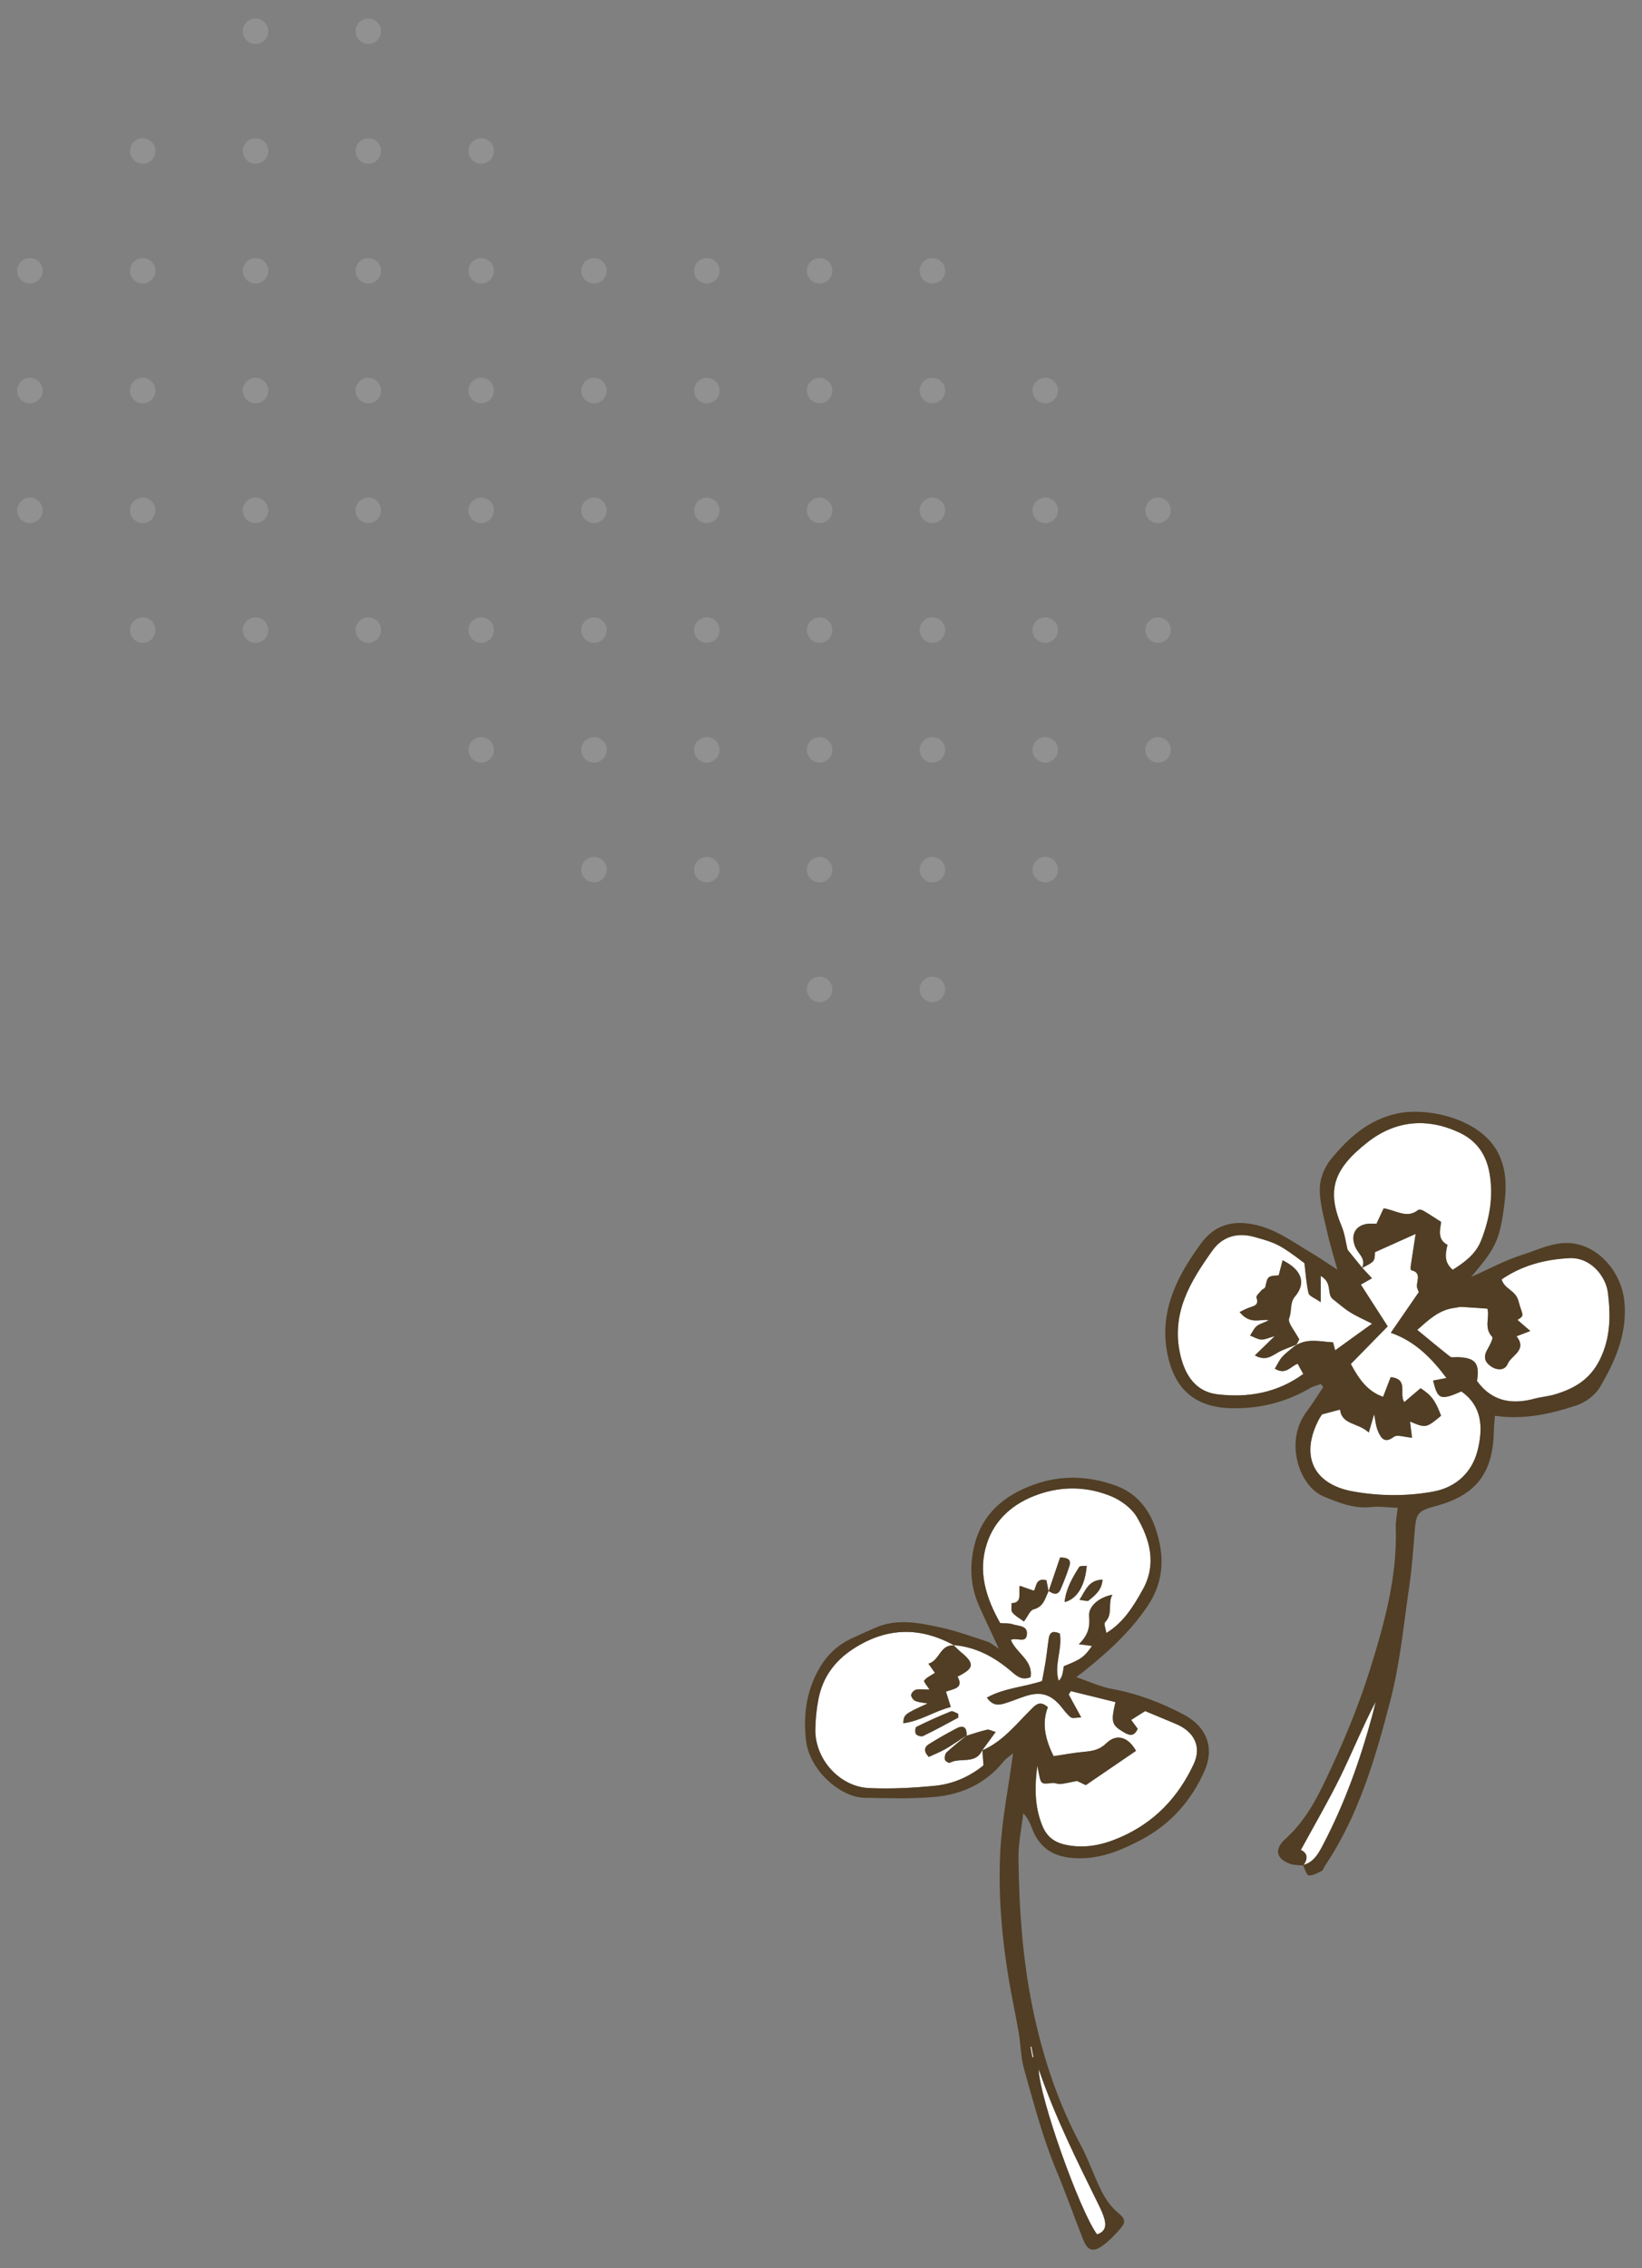 <?xml version="1.0" encoding="utf-8"?>
<!-- Generator: Adobe Illustrator 27.0.0, SVG Export Plug-In . SVG Version: 6.00 Build 0)  -->
<svg version="1.1" id="レイヤー_1" xmlns="http://www.w3.org/2000/svg" xmlns:xlink="http://www.w3.org/1999/xlink" x="0px"
	 y="0px" viewBox="0 0 236 326" style="enable-background:new 0 0 236 326;" xml:space="preserve">
<rect x="0" y="0" width="236" height="326" fill="#808080" stroke="none"/>
<style type="text/css">
	.st0{fill:#FFFFFF;}
	.st1{fill:#513E24;}
	.st2{fill:#919191;}
</style>
<g>
	<path class="st0" d="M194.8,179.27c-0.87-1.96,0.17-3.5,2.38-3.41c0.25,0.01,0.5,0,0.65,0c0.39-0.83,0.72-1.54,1.02-2.2
		c1.79,0.26,3.31,1.56,4.97,0.23c0.14-0.11,0.53-0.01,0.73,0.11c0.85,0.5,1.67,1.04,2.56,1.61c-0.18,1.21-0.55,2.53,0.91,3.3
		c-0.3,1.25-0.54,2.49,0.76,3.58c1.71-1.08,3.31-2.25,4.08-4.21c1.23-3.1,1.79-6.32,1.21-9.65c-0.46-2.67-1.83-4.69-4.38-5.88
		c-4.67-2.16-9.19-1.69-13.13,1.39c-4.99,3.9-5.91,6.94-3.77,12.05c0.48,1.16,0.63,2.45,0.87,3.42c0.78,0.96,1.44,1.76,2.09,2.57
		C196.37,180.93,195.22,180.21,194.8,179.27z"/>
	<path class="st0" d="M191.9,194.07c1.85-1.33,3.5-2.53,5.31-3.83c-1.16-0.59-2.2-1.04-3.15-1.63c-0.91-0.57-1.72-1.3-2.57-1.96
		c-0.8-0.76,0.03-2.31-1.67-3.27v3.77c-0.84-0.59-1.63-0.85-1.74-1.28c-0.33-1.33-0.4-2.72-0.6-4.33c-3.64-2.76-4.07-2.87-7.14-3.75
		c-2.55-0.72-4.67-0.04-6.09,1.95c-3.14,4.41-5.95,8.96-4.63,14.88c0.7,3.12,2.3,5.4,5.33,5.77c4.43,0.54,8.65-0.21,12.37-2.92
		c-0.32-0.59-0.57-1.03-0.81-1.47c-1.01,0.35-1.66,1.68-3.28,0.71c0.38-0.62,0.64-1.24,1.07-1.71c0.54-0.59,1.21-1.06,1.82-1.58
		l-0.09,0.08c1.75-1.24,3.68-0.69,5.57-0.57C191.7,193.31,191.79,193.67,191.9,194.07z M186.75,192.5c-0.01,0.02-0.2,0.37-0.4,0.74
		c-0.88,0.36-1.79,0.65-2.62,1.1c-0.93,0.51-1.76,1.31-3.36,0.45c0.96-0.94,1.75-1.7,2.86-2.77c-0.89,0.24-1.43,0.52-1.94,0.49
		c-0.54-0.04-1.07-0.37-1.6-0.58c0.33-0.48,0.57-1.07,1.01-1.4c0.47-0.35,1.12-0.45,1.68-0.82c-1.29-0.16-2.69,0.69-4.2-1.15
		c0.41-0.19,0.89-0.46,1.39-0.64c0.71-0.24,1.43-0.35,1.03-1.45c-0.08-0.22,0.43-0.69,0.7-1.01c0.16-0.19,0.53-0.3,0.57-0.5
		c0.35-1.56,0.33-1.57,1.93-1.68c0.18-0.7,0.36-1.4,0.56-2.16c2.76,1.36,3.41,3.27,1.79,5.19c-0.81,0.96-0.42,2.1-0.84,3.12
		C185.03,190.08,186.12,191.28,186.75,192.5z"/>
	<path class="st0" d="M190.17,265.08c3.1-5.92,5.33-12.17,7.07-18.61c0.17-0.63,0.32-1.27,0.47-1.9c-1.87,3.57-3.35,7.26-5.1,10.82
		c-1.74,3.54-3.74,6.96-5.66,10.49c0.9,0.38,1.09,1.15,0.41,2.14C188.86,267.58,189.51,266.36,190.17,265.08z"/>
	<path class="st0" d="M169,247.77c-1.54-0.64-3.08-1.29-4.41-1.84c-0.78,0.49-1.4,0.89-2.01,1.27c0.3,0.4,0.62,0.84,0.94,1.27
		c-0.6,1.34-1.4,0.87-2.2,0.38c-1.54-0.94-1.65-1.42-1-4.21c-2.14-0.53-4.27-1.05-6.4-1.58c-0.11,0.16-0.21,0.32-0.32,0.48
		c0.55,1.01,1.1,2.02,1.8,3.3c-0.69,0.01-1.24,0.18-1.51-0.02c-0.57-0.44-0.98-1.06-1.45-1.62c-1.43-1.7-2.89-2.12-5.06-1.42
		c-0.92,0.3-1.82,0.68-2.74,0.97c-0.92,0.29-1.87,0.57-2.8-0.76c2.51-1.39,5.27-1.49,7.93-2.38c0.17-0.89,0.36-1.83,0.51-2.78
		c0.17-1.12,0.28-2.25,0.46-3.37c0.17-1.07,0.83-1.02,1.59-0.67c0.39,2.29-0.87,4.5-0.17,6.79c0.33-0.31,0.46-0.65,0.55-1
		c0.09-0.38,0.13-0.77,0.19-1.1c2.5-1,2.96-1.34,4.06-2.93c0.69-0.62,1.37-1.24,2.06-1.85c2.46-1.49,3.9-3.86,5.24-6.26
		c2-3.6,1.04-7.15-0.85-10.38c-0.76-1.29-2.27-2.41-3.69-3c-3.39-1.4-6.97-1.5-10.47-0.28c-3.54,1.23-6.27,3.53-7.43,7.14
		c-1.3,4.04-0.08,7.79,1.94,11.37c0.67,0.05,1.27-0.03,1.78,0.16c0.78,0.28,2.08,0.14,2.06,1.32c-0.03,1.58-1.51,0.49-2.31,0.93
		c0.75,1.91,3.22,2.9,2.83,5.35c-1.25,0.52-1.98-0.15-2.82-0.87c-2.37-2.02-5.04-3.48-8.23-3.73l0.05,0.03
		c0.02,0.01,0.05,0.03,0.05,0.02c0,0,0,0,0,0l0,0c0,0,0,0,0,0c-0.02,0-0.03,0-0.05,0c0.32,0.31,0.63,0.63,0.98,0.92
		c2.04,1.67,1.97,2.35-0.46,3.55c0.94,1.69-0.55,1.74-1.66,2.16c0.22,0.71,0.42,1.36,0.69,2.21c-2.35,0.58-4.34,2.02-6.82,2.33
		c0.09-1.28,0.09-1.28,3.49-2.84c-0.67-0.12-1.26-0.15-1.77-0.37c-0.29-0.12-0.61-0.58-0.59-0.86c0.02-0.28,0.43-0.71,0.72-0.76
		c0.62-0.11,1.28-0.02,1.92,0c-0.28-0.45-0.89-1.15-0.77-1.3c0.37-0.48,1-0.75,1.55-1.11c-0.19-0.27-0.49-0.69-0.94-1.32
		c1.64-0.45,1.66-2.8,3.67-2.62c-0.02-0.02-0.03-0.03-0.05-0.05c-4.94-2.7-9.76-2.53-14.51,0.59c-2.65,1.75-4.34,4.11-4.93,7.2
		c-0.27,1.42-0.41,2.88-0.44,4.33c-0.07,4.27,3.48,8.25,7.75,8.43c3.13,0.13,6.29-0.03,9.41-0.33c2.59-0.26,4.98-1.29,7.01-2.94
		c-0.06-0.78-0.11-1.47-0.16-2.16c-0.01,0.01-0.03,0.01-0.04,0.02c-0.97,2.07-3.2,0.94-4.66,1.78c-0.11,0.07-0.66-0.27-0.69-0.47
		c-0.06-0.33,0.02-0.83,0.25-1.04c0.92-0.85,1.91-1.63,2.88-2.43c0,0,0,0,0-0.01c-1,0.65-1.97,1.34-3,1.94
		c-0.8,0.46-1.67,0.8-2.44,1.16c-0.8-0.85-0.61-1.44,0.01-1.83c1.3-0.81,2.63-1.57,3.99-2.28c1.08-0.56,1.47-0.02,1.44,1.02
		c0.01-0.01,0.03-0.02,0.04-0.03l0,0c0,0,0,0,0,0l-0.04,0.07c0.98-0.29,1.94-0.64,2.93-0.86c0.31-0.07,0.69,0.18,1.23,0.33
		c-0.72,0.98-1.31,1.79-1.9,2.6c0,0.01,0,0.03,0,0.04c3.02-1.3,4.96-3.9,7.21-6.1c0.73-0.72,1.24-0.9,2.2-0.11
		c-0.9,2.31-0.39,4.62,0.83,7.05c1.31-0.19,2.85-0.49,4.4-0.63c1.21-0.11,2.21-0.28,3.19-1.24c1.43-1.39,3.1-0.94,4.25,1.1
		c-2.39,1.63-4.81,3.28-7.22,4.93c-0.66-0.31-1.22-0.58-1.26-0.6c-1.14,0.22-1.77,0.38-2.41,0.44c-0.36,0.03-0.75-0.19-1.11-0.15
		c-1.64,0.19-1.64,0.21-1.97-1.37c-0.08-0.36-0.14-0.73-0.21-1.1c-0.52,3.77-0.19,6.38,0.7,8.58c0.64,1.58,1.7,2.41,3.35,2.77
		c2.75,0.58,5.27,0.05,7.8-1.04c4.92-2.13,8.34-5.71,10.61-10.52C172.77,250.98,171.59,248.85,169,247.77z M159.87,229.2
		c-0.71,1.3,0.13,2.77-1.04,3.94c-0.23,0.23,0.1,1.03,0.18,1.57c-0.69,0.62-1.38,1.24-2.06,1.85c-0.51-0.07-1.02-0.13-1.9-0.25
		c1.35-1.29,1.63-2.51,1.48-4.01C156.4,230.88,157.95,229.56,159.87,229.2z M158.47,227.04c-0.11,1.52-1.09,2.25-1.99,2.99
		c-0.2,0.16-0.69-0.04-1.32-0.09C156.05,228.53,156.49,227.06,158.47,227.04z M155.1,225.22c0.12-0.2,0.69-0.12,1.09-0.18
		c-0.23,2.84-1.39,4.79-3.18,5.21C153.22,228.31,154.15,226.75,155.1,225.22z M147.17,233.05c-0.59-0.44-1.24-0.78-1.66-1.3
		c-0.23-0.29-0.08-0.88-0.11-1.33c1.63-0.06,0.94-1.47,1.17-2.5c0.77,0.27,1.32,0.47,2.03,0.71c0.4-0.56,0.21-1.9,1.81-1.5
		c0.08,0.44,0.19,1,0.3,1.57c0-0.01,0.01-0.02,0.01-0.03l0,0.04c0-0.02,0.01-0.05,0.01-0.06c0,0,0.01,0.01,0.01,0.01
		c0.55-1.63,1.11-3.25,1.64-4.81c1.03-0.01,1.61,0.28,1.36,1.13c-0.34,1.16-0.81,2.28-1.27,3.39c-0.41,0.97-1.06,0.76-1.72,0.29
		c-0.01,0.02-0.02,0.05-0.02,0.07l0,0c0,0,0,0,0,0c0,0,0,0,0,0l0,0c0-0.01,0-0.03-0.01-0.04c-0.51,1.03-0.69,2.24-2.15,2.61
		C148.04,231.43,147.72,232.32,147.17,233.05z M137.71,246.86c-1.67,0.9-3.34,1.81-5.05,2.64c-0.26,0.12-0.86-0.05-1.02-0.28
		s-0.1-0.95,0.07-1.04c1.62-0.8,3.27-1.54,4.95-2.22c0.27-0.11,0.71,0.22,1.03,0.33C137.71,246.57,137.77,246.83,137.71,246.86z"/>
	<path class="st0" d="M148.53,295.66c-0.1-0.51-0.19-1.01-0.29-1.52c-0.05,0.01-0.09,0.02-0.14,0.03c0.1,0.51,0.19,1.01,0.29,1.52
		C148.44,295.67,148.48,295.66,148.53,295.66z"/>
	<path class="st0" d="M225.48,180.81c-3.44,0.2-6.74,1.04-9.67,3.06c0.45,1.44,2.02,1.54,2.43,3.11c0.55,2.1,1,1.99-0.15,2.71
		c0.5,0.44,1.05,0.91,1.85,1.59c-0.94,0.36-1.46,0.56-1.98,0.76c1.59,2.03-0.77,2.73-1.28,3.98c-0.38,0.93-1.47,0.96-2.37,0.36
		c-0.89-0.59-1.15-1.33-0.59-2.34c0.34-0.62,0.95-1.7,0.74-1.92c-1.24-1.3-0.31-2.88-0.69-4.05c-1.28-0.09-2.49-0.19-3.69-0.25
		c-0.35-0.02-0.7,0.1-1.05,0.14c-2.27,0.28-3.76,1.78-5.34,3.16c1.68,1.38,3.18,2.65,4.73,3.85c0.22,0.17,0.66,0.06,1,0.07
		c2.63,0.07,3.26,0.84,2.86,3.43c2.14,2.94,4.99,3.42,8.27,2.54c0.97-0.26,1.99-0.33,2.94-0.62c2.77-0.83,5.02-2.12,6.44-4.98
		c1.57-3.17,1.56-6.37,1.17-9.61C230.84,183.55,228.72,180.63,225.48,180.81z"/>
	<path class="st0" d="M158.72,318.85c-0.18-0.62-0.45-1.22-0.73-1.8c-3.14-6.38-6.34-12.75-8.7-19.69
		c0.08,4.05,5.87,20.35,8.39,23.77C158.86,320.75,159.03,319.89,158.72,318.85z"/>
	<path class="st0" d="M210.03,199.98c-3.01,1.31-3.39,1.18-4.06-1.56c0.58-0.11,1.15-0.22,1.92-0.37c-2.15-2.86-4.49-5.27-8-6.5
		c1.41-2.04,2.65-3.84,4.01-5.82c0.02,0.04-0.05-0.22-0.16-0.46c-0.43-0.86,0.85-2.32-0.94-2.72c-0.06-0.01-0.08-0.33-0.06-0.5
		c0.21-1.47,0.44-2.93,0.72-4.71c-2,0.9-3.86,1.74-5.85,2.63c-0.05,1.34-0.05,1.34-1.83,2.25c0,0,0,0,0,0
		c0.46,0.49,0.91,0.97,1.41,1.51c-0.67,0.38-1.1,0.63-1.6,0.91c1.44,2.24,2.75,4.27,3.86,6c-1.97,2.01-3.66,3.74-5.3,5.41
		c1.19,2.23,2.41,3.94,4.64,4.72c0.43-1.1,0.77-1.98,1.09-2.83c2.63,0.28,1.14,2.38,1.95,3.59c0.81-0.69,1.59-1.35,2.35-2
		c1.59,1.06,2.11,1.77,2.94,3.96c-2.17,1.78-2.17,1.78-4.46,0.83c0.09,0.73,0.18,1.46,0.28,2.32c-1.05-0.08-2.12-0.49-2.61-0.12
		c-1.33,1.01-1.85,0.15-2.25-0.76c-0.36-0.8-0.41-1.74-0.58-2.51c-0.2,0.68-0.43,1.48-0.77,2.65c-1.53-1.45-3.85-1.06-4.13-3.3
		c-0.86,0.23-1.68,0.45-2.58,0.69c-0.1,0.15-0.27,0.37-0.4,0.61c-2.78,5.2-1.01,9.45,4.95,10.49c3.81,0.66,7.64,0.69,11.41,0
		c3.3-0.6,5.64-2.77,6.42-6.03C213.14,205.25,213.08,202.11,210.03,199.98z"/>
	<path class="st1" d="M170.13,246.42c-3.25-1.71-6.62-3.01-10.26-3.67c-1.68-0.3-3.28-1.06-5.19-1.71c0.57-0.43,0.88-0.65,1.18-0.89
		c3.42-2.75,6.63-5.66,9.11-9.37c2.41-3.61,2.41-7.33,1.09-11.18c-0.95-2.79-2.78-5-5.61-6.05c-3.93-1.45-7.92-1.61-11.92-0.15
		c-4.21,1.53-7.35,4.16-8.47,8.65c-0.74,2.97-0.6,5.96,0.68,8.81c0.86,1.92,1.77,3.82,2.83,6.11c-0.81-0.52-1.18-0.88-1.62-1.02
		c-2.23-0.72-4.45-1.54-6.74-2.04c-3.15-0.69-6.37-1.35-9.53,0.09c-1.11,0.5-2.23,0.98-3.32,1.5c-1.95,0.93-3.44,2.3-4.56,4.21
		c-1.89,3.24-2.36,6.72-1.97,10.33c0.48,4.46,5.03,8.27,8.35,8.34c3.31,0.07,6.65,0.17,9.94-0.1c4.01-0.32,7.53-1.89,10.13-5.13
		c0.34-0.42,0.83-0.72,1.36-1.17c-0.67,5.01-1.65,9.73-1.86,14.48c-0.27,6,0.24,12.01,1.23,17.96c0.43,2.57,0.99,5.11,1.43,7.68
		c0.3,1.75,0.3,3.58,0.78,5.28c1.39,4.91,2.67,9.86,4.65,14.59c1.37,3.29,2.56,6.67,3.87,9.99c0.61,1.53,1.44,1.76,2.81,0.76
		c0.78-0.56,1.46-1.27,2.12-1.98c1.18-1.27,1.28-1.71,0.02-2.75c-1.65-1.37-2.44-3.19-3.24-5.05c-0.68-1.56-1.29-3.16-2.1-4.66
		c-3.13-5.83-5.23-12.03-6.65-18.48c-1.65-7.48-2.2-15.09-2.29-22.72c-0.03-2.16,0.45-4.32,0.69-6.48c0.72,0.78,1.01,1.53,1.3,2.28
		c1.01,2.62,2.89,3.9,5.71,4.15c3.68,0.33,6.9-1,9.98-2.63c4.14-2.19,7.16-5.58,9.05-9.86
		C174.62,251.14,173.39,248.14,170.13,246.42z M157.99,317.06c0.29,0.58,0.55,1.18,0.73,1.8c0.31,1.04,0.13,1.9-1.05,2.27
		c-2.51-3.42-8.3-19.71-8.39-23.77C151.65,304.31,154.85,310.67,157.99,317.06z M148.24,294.14c0.1,0.51,0.19,1.01,0.29,1.52
		c-0.05,0.01-0.09,0.02-0.14,0.03c-0.1-0.51-0.19-1.01-0.29-1.52C148.15,294.15,148.2,294.15,148.24,294.14z M171.55,253.57
		c-2.26,4.81-5.68,8.39-10.61,10.52c-2.53,1.09-5.05,1.63-7.8,1.04c-1.66-0.35-2.72-1.19-3.35-2.77c-0.89-2.2-1.23-4.81-0.7-8.58
		c0.07,0.37,0.13,0.73,0.21,1.1c0.33,1.57,0.33,1.55,1.97,1.37c0.36-0.04,0.75,0.18,1.11,0.15c0.64-0.06,1.26-0.22,2.41-0.44
		c0.04,0.02,0.6,0.29,1.26,0.6c2.41-1.65,4.83-3.29,7.22-4.93c-1.14-2.04-2.82-2.49-4.25-1.1c-0.98,0.96-1.99,1.13-3.19,1.24
		c-1.55,0.14-3.09,0.44-4.4,0.63c-1.22-2.43-1.73-4.73-0.83-7.05c-0.95-0.79-1.46-0.61-2.2,0.11c-2.25,2.2-4.2,4.8-7.21,6.1
		c0.05,0.69,0.1,1.38,0.16,2.16c-2.03,1.65-4.41,2.69-7.01,2.94c-3.12,0.31-6.28,0.47-9.41,0.33c-4.27-0.18-7.82-4.17-7.75-8.43
		c0.02-1.45,0.16-2.91,0.44-4.33c0.59-3.09,2.28-5.46,4.93-7.2c4.75-3.12,9.56-3.29,14.51-0.59c0,0,0,0,0,0c0,0,0.03,0.02,0.06,0.03
		l-0.05-0.03c3.19,0.25,5.86,1.71,8.23,3.73c0.84,0.72,1.57,1.39,2.82,0.87c0.39-2.45-2.07-3.44-2.83-5.35
		c0.8-0.44,2.28,0.65,2.31-0.93c0.02-1.18-1.28-1.04-2.06-1.32c-0.51-0.18-1.11-0.11-1.78-0.16c-2.02-3.58-3.24-7.33-1.94-11.37
		c1.16-3.61,3.89-5.91,7.43-7.14c3.5-1.22,7.08-1.12,10.47,0.28c1.42,0.59,2.93,1.71,3.69,3c1.89,3.23,2.85,6.78,0.85,10.38
		c-1.33,2.4-2.78,4.77-5.24,6.26c-0.69,0.62-1.37,1.24-2.06,1.85c-1.1,1.59-1.55,1.93-4.06,2.93c-0.05,0.33-0.1,0.72-0.19,1.1
		c-0.08,0.35-0.22,0.69-0.55,1c-0.7-2.29,0.55-4.51,0.17-6.79c-0.77-0.36-1.42-0.4-1.59,0.67c-0.18,1.12-0.28,2.25-0.46,3.37
		c-0.15,0.95-0.35,1.89-0.51,2.78c-2.66,0.89-5.42,0.99-7.93,2.38c0.93,1.33,1.88,1.06,2.8,0.76c0.92-0.29,1.82-0.67,2.74-0.97
		c2.17-0.7,3.62-0.28,5.06,1.42c0.47,0.56,0.89,1.19,1.45,1.62c0.27,0.21,0.82,0.03,1.51,0.02c-0.7-1.28-1.25-2.29-1.8-3.3
		c0.11-0.16,0.21-0.32,0.32-0.48c2.13,0.52,4.26,1.05,6.4,1.58c-0.66,2.79-0.54,3.27,1,4.21c0.8,0.49,1.61,0.96,2.2-0.38
		c-0.32-0.43-0.65-0.87-0.94-1.27c0.61-0.39,1.23-0.78,2.01-1.27c1.33,0.56,2.87,1.2,4.41,1.84
		C171.59,248.85,172.77,250.98,171.55,253.57z"/>
	<path class="st1" d="M141.18,251.54c-0.01,0.02-0.02,0.03-0.02,0.05c0.01-0.01,0.03-0.01,0.04-0.02c0-0.01,0-0.03,0-0.04
		C141.18,251.53,141.18,251.54,141.18,251.54z"/>
	<polygon class="st1" points="137.15,236.5 137.15,236.5 137.15,236.5 	"/>
	<path class="st1" d="M156.54,232.3c0.14,1.51-0.13,2.72-1.48,4.01c0.88,0.12,1.39,0.18,1.9,0.25c0.69-0.62,1.38-1.24,2.06-1.85
		c-0.07-0.54-0.41-1.34-0.18-1.57c1.17-1.17,0.33-2.63,1.04-3.94C157.95,229.56,156.4,230.88,156.54,232.3z"/>
	<path class="st1" d="M133.43,239.11c0.44,0.62,0.75,1.05,0.94,1.32c-0.55,0.36-1.18,0.63-1.55,1.11c-0.11,0.14,0.5,0.85,0.77,1.3
		c-0.64-0.01-1.29-0.1-1.92,0c-0.29,0.05-0.69,0.47-0.72,0.76c-0.02,0.28,0.3,0.74,0.59,0.86c0.51,0.22,1.11,0.24,1.77,0.37
		c-3.4,1.56-3.4,1.56-3.49,2.84c2.47-0.31,4.47-1.75,6.82-2.33c-0.26-0.85-0.47-1.5-0.69-2.21c1.11-0.42,2.6-0.47,1.66-2.16
		c2.42-1.2,2.5-1.88,0.46-3.55c-0.34-0.28-0.65-0.61-0.98-0.92C135.09,236.31,135.07,238.66,133.43,239.11z"/>
	<path class="st1" d="M137.15,236.5c-0.03-0.02-0.06-0.03-0.1-0.05c0.02,0.02,0.03,0.03,0.05,0.05
		C137.12,236.5,137.13,236.49,137.15,236.5z"/>
	<path class="st1" d="M137.15,236.5c0,0-0.02-0.01-0.05-0.02L137.15,236.5C137.15,236.5,137.15,236.5,137.15,236.5z"/>
	<path class="st1" d="M137.15,236.5l-0.05-0.02c-0.03-0.01-0.06-0.03-0.06-0.03c0,0,0,0,0,0
		C137.08,236.46,137.11,236.48,137.15,236.5C137.15,236.5,137.15,236.5,137.15,236.5z"/>
	<path class="st1" d="M150.71,228.7l0-0.04c0,0.01-0.01,0.02-0.01,0.03c0,0.01,0,0.03,0.01,0.04
		C150.7,228.73,150.7,228.71,150.71,228.7z"/>
	<polygon class="st1" points="150.7,228.73 150.7,228.72 150.7,228.73 	"/>
	<path class="st1" d="M148.55,231.3c1.45-0.37,1.64-1.58,2.15-2.61c-0.11-0.57-0.21-1.13-0.3-1.57c-1.59-0.4-1.4,0.94-1.81,1.5
		c-0.7-0.25-1.26-0.44-2.03-0.71c-0.23,1.03,0.46,2.44-1.17,2.5c0.02,0.46-0.12,1.05,0.11,1.33c0.42,0.52,1.07,0.86,1.66,1.3
		C147.72,232.32,148.04,231.43,148.55,231.3z"/>
	<path class="st1" d="M141.16,251.57c0.01-0.02,0.03-0.04,0.03-0.04c0,0,0,0.01-0.01,0.01l0.01-0.01c0,0,0,0,0,0
		c0.59-0.81,1.19-1.62,1.9-2.6c-0.54-0.16-0.92-0.4-1.23-0.33c-0.99,0.22-1.96,0.56-2.93,0.86l0.04-0.07c0,0,0,0,0,0l-0.04,0.06
		c0-0.01,0-0.02,0-0.03c-0.97,0.8-1.96,1.58-2.88,2.43c-0.23,0.21-0.31,0.71-0.25,1.04c0.03,0.2,0.58,0.54,0.69,0.47
		c1.46-0.84,3.7,0.29,4.66-1.78c-0.01,0-0.01,0.01-0.02,0.01L141.16,251.57z"/>
	<path class="st1" d="M141.19,251.53c0,0-0.01,0.02-0.03,0.04l0.02-0.03C141.18,251.53,141.18,251.53,141.19,251.53z"/>
	<path class="st1" d="M141.16,251.57c-0.01,0.01-0.02,0.03-0.02,0.03c0.01-0.02,0.03-0.04,0.04-0.05c0,0,0-0.01,0-0.01
		L141.16,251.57z"/>
	<path class="st1" d="M141.14,251.6c0,0,0.01-0.01,0.02-0.03L141.14,251.6c0,0,0.01,0,0.01-0.01c0.01-0.02,0.02-0.03,0.02-0.05
		C141.16,251.56,141.15,251.58,141.14,251.6z"/>
	<path class="st1" d="M141.18,251.54C141.18,251.54,141.18,251.54,141.18,251.54C141.18,251.54,141.18,251.53,141.18,251.54
		c0.01-0.01,0.01-0.01,0.01-0.01L141.18,251.54z"/>
	<path class="st1" d="M136.67,245.97c-1.68,0.67-3.33,1.42-4.95,2.22c-0.17,0.08-0.24,0.81-0.07,1.04s0.76,0.4,1.02,0.28
		c1.71-0.83,3.38-1.73,5.05-2.64c0.06-0.03,0-0.29-0.01-0.57C137.38,246.18,136.94,245.86,136.67,245.97z"/>
	<path class="st1" d="M137.48,248.4c-1.36,0.71-2.69,1.47-3.99,2.28c-0.62,0.39-0.81,0.98-0.01,1.83c0.77-0.36,1.64-0.7,2.44-1.16
		c1.03-0.59,2-1.28,3-1.94C138.95,248.38,138.56,247.84,137.48,248.4z"/>
	<path class="st1" d="M138.96,249.39c-0.01,0.01-0.03,0.02-0.04,0.03c0,0,0,0,0,0.01C138.94,249.41,138.95,249.4,138.96,249.39
		L138.96,249.39z"/>
	<path class="st1" d="M138.96,249.39c-0.01,0.01-0.03,0.02-0.04,0.03c0,0.01,0,0.02,0,0.03L138.96,249.39z"/>
	<path class="st1" d="M156.19,225.04c-0.4,0.06-0.96-0.02-1.09,0.18c-0.96,1.53-1.89,3.1-2.09,5.04
		C154.8,229.83,155.97,227.88,156.19,225.04z"/>
	<polygon class="st1" points="150.7,228.73 150.7,228.73 150.7,228.73 	"/>
	<path class="st1" d="M150.73,228.66c0,0-0.01-0.01-0.01-0.01c0,0.01-0.01,0.04-0.01,0.06l0,0.02
		C150.71,228.7,150.72,228.68,150.73,228.66z"/>
	<path class="st1" d="M152.45,228.37c0.47-1.11,0.93-2.24,1.27-3.39c0.25-0.85-0.33-1.14-1.36-1.13c-0.53,1.55-1.08,3.18-1.64,4.81
		C151.4,229.13,152.05,229.34,152.45,228.37z"/>
	<path class="st1" d="M150.7,228.73C150.7,228.73,150.7,228.73,150.7,228.73l0-0.02C150.7,228.71,150.7,228.73,150.7,228.73
		C150.7,228.73,150.7,228.73,150.7,228.73z"/>
	<path class="st1" d="M156.47,230.03c0.9-0.74,1.89-1.48,1.99-2.99c-1.98,0.03-2.42,1.49-3.31,2.9
		C155.78,229.99,156.28,230.19,156.47,230.03z"/>
	<path class="st1" d="M195.75,182.22c0.01,0,0.01,0,0.01-0.01c0,0-0.01-0.01-0.01-0.01C195.75,182.21,195.75,182.21,195.75,182.22z"
		/>
	<path class="st1" d="M226.87,178.86c-2.97-0.76-5.54,0.69-8.18,1.52c-2.37,0.75-4.59,1.97-7.24,3.14c3.28-3.87,4-5.02,4.64-9.49
		c0.4-2.75,0.63-5.53-0.75-8.29c-2.56-5.08-10.36-6.64-14.6-5.69c-4.12,0.93-6.96,3.52-9.45,6.56c-0.92,1.12-1.59,2.79-1.6,4.22
		c-0.03,2.05,0.59,4.11,1.04,6.15c0.39,1.74,0.92,3.45,1.48,5.5c-1.47-0.95-2.59-1.74-3.76-2.43c-2.65-1.56-5.09-3.43-8.27-4.07
		c-3.29-0.66-5.77,0.23-7.65,2.85c-1.17,1.63-2.29,3.32-3.16,5.12c-1.45,3-2.22,6.17-1.76,9.56c0.67,4.86,3.01,8.68,9.2,8.88
		c4.06,0.13,7.92-0.8,11.47-2.88c0.47-0.28,1.04-0.4,1.56-0.59c0.12,0.14,0.23,0.28,0.35,0.43c-0.8,1.19-1.55,2.42-2.41,3.56
		c-3.17,4.19-1.14,10.64,2.43,12.15c2.16,0.91,4.39,1.81,6.88,1.54c1.21-0.13,2.45,0.06,3.8,0.11c-0.13,1.17-0.31,1.97-0.28,2.76
		c0.24,7.06-1.61,13.75-3.67,20.37c-1.68,5.39-3.86,10.6-6.29,15.72c-1.54,3.25-3.2,6.32-5.91,8.74c-1.62,1.45-1.34,2.85,0.69,3.58
		c0.57,0.21,1.23,0.17,1.86,0.24c-0.01-0.02-0.02-0.03-0.02-0.05c0.04-0.01,0.07-0.03,0.11-0.04c0.68-0.98,0.49-1.76-0.41-2.14
		c1.92-3.53,3.92-6.95,5.66-10.49c1.74-3.56,3.22-7.25,5.1-10.82c-0.16,0.63-0.3,1.27-0.47,1.9c-1.74,6.44-3.97,12.68-7.07,18.61
		c-0.67,1.28-1.32,2.5-2.8,2.94c-0.02,0.03-0.03,0.06-0.06,0.09c-0.01,0-0.02,0-0.03,0c0.26,0.52,0.49,1.39,0.8,1.42
		c0.61,0.05,1.29-0.36,1.89-0.66c0.2-0.1,0.27-0.46,0.42-0.69c4.88-7.25,7.28-15.53,9.43-23.81c1.39-5.36,1.91-10.95,2.72-16.45
		c0.38-2.61,0.56-5.25,0.77-7.88c0.21-2.57,0.46-2.91,3.03-3.6c5.73-1.53,8.19-4.66,8.34-10.61c0.02-0.79,0.1-1.58,0.16-2.36
		c4.14,0.61,7.97-0.26,11.69-1.48c1.29-0.42,2.71-1.46,3.39-2.61c2.23-3.79,3.99-7.75,3.52-12.41
		C233.07,183.27,230.42,179.76,226.87,178.86z M186.03,193.5l0.09-0.08c-0.61,0.52-1.28,0.99-1.82,1.58
		c-0.43,0.47-0.7,1.1-1.07,1.71c1.61,0.97,2.26-0.36,3.28-0.71c0.24,0.44,0.48,0.88,0.81,1.47c-3.72,2.71-7.94,3.46-12.37,2.92
		c-3.03-0.37-4.63-2.64-5.33-5.77c-1.32-5.92,1.49-10.47,4.63-14.88c1.42-1.99,3.54-2.67,6.09-1.95c3.07,0.87,3.5,0.99,7.14,3.75
		c0.2,1.61,0.27,3,0.6,4.33c0.11,0.43,0.9,0.69,1.74,1.28v-3.77c1.7,0.96,0.87,2.51,1.67,3.27c0.85,0.66,1.66,1.39,2.57,1.96
		c0.95,0.6,1.99,1.04,3.15,1.63c-1.81,1.3-3.47,2.5-5.31,3.83c-0.1-0.4-0.2-0.76-0.3-1.14C189.72,192.82,187.79,192.26,186.03,193.5
		z M212.4,208.34c-0.78,3.26-3.13,5.44-6.42,6.03c-3.77,0.69-7.6,0.66-11.41,0c-5.96-1.03-7.73-5.29-4.95-10.49
		c0.13-0.24,0.3-0.46,0.4-0.61c0.9-0.24,1.72-0.46,2.58-0.69c0.28,2.24,2.59,1.85,4.13,3.3c0.34-1.18,0.57-1.97,0.77-2.65
		c0.16,0.77,0.22,1.71,0.58,2.51c0.4,0.91,0.93,1.77,2.25,0.76c0.48-0.37,1.56,0.05,2.61,0.12c-0.1-0.86-0.19-1.59-0.28-2.32
		c2.29,0.96,2.29,0.96,4.46-0.83c-0.82-2.19-1.35-2.9-2.94-3.96c-0.76,0.65-1.54,1.31-2.35,2c-0.8-1.21,0.69-3.31-1.95-3.59
		c-0.33,0.85-0.67,1.73-1.09,2.83c-2.23-0.78-3.44-2.49-4.64-4.72c1.64-1.67,3.33-3.4,5.3-5.41c-1.11-1.73-2.42-3.76-3.86-6
		c0.5-0.29,0.93-0.53,1.6-0.91c-0.5-0.53-0.95-1.02-1.41-1.51c0,0,0,0,0,0c-0.01,0-0.01,0-0.01,0.01c0-0.01,0-0.01,0.01-0.02
		c-0.66-0.81-1.31-1.61-2.09-2.57c-0.24-0.96-0.38-2.26-0.87-3.42c-2.14-5.11-1.22-8.15,3.77-12.05c3.94-3.08,8.46-3.56,13.13-1.39
		c2.55,1.18,3.92,3.2,4.38,5.88c0.58,3.33,0.01,6.54-1.21,9.65c-0.77,1.96-2.37,3.14-4.08,4.21c-1.3-1.08-1.06-2.32-0.76-3.58
		c-1.46-0.78-1.09-2.09-0.91-3.3c-0.9-0.57-1.71-1.12-2.56-1.61c-0.2-0.12-0.6-0.22-0.73-0.11c-1.66,1.32-3.18,0.03-4.97-0.23
		c-0.3,0.66-0.63,1.37-1.02,2.2c-0.15,0-0.4,0.01-0.65,0c-2.2-0.08-3.25,1.45-2.38,3.41c0.41,0.94,1.56,1.66,0.95,2.93
		c0,0,0.01,0.01,0.01,0.01c1.78-0.91,1.79-0.91,1.83-2.25c1.99-0.9,3.85-1.73,5.85-2.63c-0.27,1.78-0.5,3.25-0.72,4.71
		c-0.02,0.17,0,0.49,0.06,0.5c1.79,0.4,0.51,1.86,0.94,2.72c0.12,0.24,0.18,0.5,0.16,0.46c-1.36,1.98-2.6,3.77-4.01,5.82
		c3.51,1.23,5.85,3.64,8,6.5c-0.77,0.15-1.34,0.26-1.92,0.37c0.67,2.74,1.05,2.87,4.06,1.56
		C213.08,202.11,213.14,205.25,212.4,208.34z M229.94,195.43c-1.42,2.86-3.67,4.15-6.44,4.98c-0.96,0.29-1.98,0.36-2.94,0.62
		c-3.28,0.89-6.14,0.4-8.27-2.54c0.4-2.58-0.23-3.35-2.86-3.43c-0.34-0.01-0.78,0.1-1-0.07c-1.55-1.21-3.04-2.47-4.73-3.85
		c1.58-1.38,3.07-2.87,5.34-3.16c0.35-0.04,0.71-0.16,1.05-0.14c1.2,0.06,2.41,0.16,3.69,0.25c0.38,1.17-0.56,2.75,0.69,4.05
		c0.2,0.21-0.4,1.3-0.74,1.92c-0.55,1-0.3,1.74,0.59,2.34c0.9,0.6,1.99,0.57,2.37-0.36c0.51-1.26,2.87-1.95,1.28-3.98
		c0.52-0.2,1.04-0.4,1.98-0.76c-0.79-0.69-1.34-1.16-1.85-1.59c1.15-0.72,0.7-0.6,0.15-2.71c-0.41-1.57-1.98-1.67-2.43-3.11
		c2.93-2.02,6.23-2.87,9.67-3.06c3.23-0.18,5.36,2.74,5.62,5C231.49,189.06,231.51,192.26,229.94,195.43z"/>
	<path class="st1" d="M187.37,268.02c-0.04,0.01-0.07,0.03-0.11,0.04c0.01,0.02,0.02,0.03,0.02,0.05c0.01,0,0.02,0,0.03,0
		C187.34,268.08,187.35,268.05,187.37,268.02z"/>
	<path class="st1" d="M186.13,186.33c1.63-1.92,0.97-3.83-1.79-5.19c-0.19,0.76-0.38,1.46-0.56,2.16c-1.6,0.12-1.58,0.12-1.93,1.68
		c-0.04,0.2-0.41,0.3-0.57,0.5c-0.27,0.32-0.78,0.78-0.7,1.01c0.4,1.09-0.33,1.2-1.03,1.45c-0.51,0.17-0.98,0.44-1.39,0.64
		c1.51,1.84,2.92,0.99,4.2,1.15c-0.56,0.37-1.21,0.47-1.68,0.82c-0.44,0.33-0.68,0.92-1.01,1.4c0.53,0.21,1.05,0.54,1.6,0.58
		c0.52,0.03,1.05-0.25,1.94-0.49c-1.1,1.07-1.89,1.83-2.86,2.77c1.6,0.86,2.43,0.06,3.36-0.45c0.83-0.45,1.74-0.74,2.62-1.1
		c0.2-0.37,0.39-0.72,0.4-0.74c-0.63-1.23-1.72-2.42-1.46-3.06C185.71,188.42,185.32,187.29,186.13,186.33z"/>
</g>
<g>
	<path class="st2" d="M119.63,142.2c0-1.01-0.82-1.83-1.83-1.83s-1.83,0.82-1.83,1.83c0,1.01,0.82,1.83,1.83,1.83
		S119.63,143.21,119.63,142.2z"/>
	<path class="st2" d="M135.84,142.2c0-1.01-0.82-1.83-1.83-1.83c-1.01,0-1.83,0.82-1.83,1.83c0,1.01,0.82,1.83,1.83,1.83
		C135.03,144.03,135.84,143.21,135.84,142.2z"/>
	<path class="st2" d="M87.2,124.99c0-1.01-0.82-1.83-1.83-1.83c-1.01,0-1.83,0.82-1.83,1.83c0,1.01,0.82,1.83,1.83,1.83
		C86.38,126.81,87.2,126,87.2,124.99z"/>
	<path class="st2" d="M103.42,124.99c0-1.01-0.82-1.83-1.83-1.83c-1.01,0-1.83,0.82-1.83,1.83c0,1.01,0.82,1.83,1.83,1.83
		C102.6,126.81,103.42,126,103.42,124.99z"/>
	<path class="st2" d="M119.63,124.99c0-1.01-0.82-1.83-1.83-1.83s-1.83,0.82-1.83,1.83c0,1.01,0.82,1.83,1.83,1.83
		S119.63,126,119.63,124.99z"/>
	<path class="st2" d="M135.84,124.99c0-1.01-0.82-1.83-1.83-1.83c-1.01,0-1.83,0.82-1.83,1.83c0,1.01,0.82,1.83,1.83,1.83
		C135.03,126.81,135.84,126,135.84,124.99z"/>
	<path class="st2" d="M152.06,124.99c0-1.01-0.82-1.83-1.83-1.83c-1.01,0-1.83,0.82-1.83,1.83c0,1.01,0.82,1.83,1.83,1.83
		C151.24,126.81,152.06,126,152.06,124.99z"/>
	<path class="st2" d="M70.99,107.77c0-1.01-0.82-1.83-1.83-1.83c-1.01,0-1.83,0.82-1.83,1.83c0,1.01,0.82,1.83,1.83,1.83
		C70.17,109.6,70.99,108.78,70.99,107.77z"/>
	<circle class="st2" cx="85.38" cy="107.77" r="1.83"/>
	<path class="st2" d="M103.42,107.77c0-1.01-0.82-1.83-1.83-1.83c-1.01,0-1.83,0.82-1.83,1.83c0,1.01,0.82,1.83,1.83,1.83
		C102.6,109.6,103.42,108.78,103.42,107.77z"/>
	<path class="st2" d="M119.63,107.77c0-1.01-0.82-1.83-1.83-1.83s-1.83,0.82-1.83,1.83c0,1.01,0.82,1.83,1.83,1.83
		S119.63,108.78,119.63,107.77z"/>
	<path class="st2" d="M135.84,107.77c0-1.01-0.82-1.83-1.83-1.83c-1.01,0-1.83,0.82-1.83,1.83c0,1.01,0.82,1.83,1.83,1.83
		C135.03,109.6,135.84,108.78,135.84,107.77z"/>
	<path class="st2" d="M152.06,107.77c0-1.01-0.82-1.83-1.83-1.83c-1.01,0-1.83,0.82-1.83,1.83c0,1.01,0.82,1.83,1.83,1.83
		C151.24,109.6,152.06,108.78,152.06,107.77z"/>
	<path class="st2" d="M168.27,107.77c0-1.01-0.82-1.83-1.83-1.83c-1.01,0-1.83,0.82-1.83,1.83c0,1.01,0.82,1.83,1.83,1.83
		C167.46,109.6,168.27,108.78,168.27,107.77z"/>
	<path class="st2" d="M22.34,90.56c0-1.01-0.82-1.83-1.83-1.83c-1.01,0-1.83,0.82-1.83,1.83c0,1.01,0.82,1.83,1.83,1.83
		C21.53,92.39,22.34,91.57,22.34,90.56z"/>
	<path class="st2" d="M38.56,90.56c0-1.01-0.82-1.83-1.83-1.83c-1.01,0-1.83,0.82-1.83,1.83c0,1.01,0.82,1.83,1.83,1.83
		C37.74,92.39,38.56,91.57,38.56,90.56z"/>
	<path class="st2" d="M54.77,90.56c0-1.01-0.82-1.83-1.83-1.83c-1.01,0-1.83,0.82-1.83,1.83c0,1.01,0.82,1.83,1.83,1.83
		C53.95,92.39,54.77,91.57,54.77,90.56z"/>
	<path class="st2" d="M70.99,90.56c0-1.01-0.82-1.83-1.83-1.83c-1.01,0-1.83,0.82-1.83,1.83c0,1.01,0.82,1.83,1.83,1.83
		C70.17,92.39,70.99,91.57,70.99,90.56z"/>
	<path class="st2" d="M87.2,90.56c0-1.01-0.82-1.83-1.83-1.83c-1.01,0-1.83,0.82-1.83,1.83c0,1.01,0.82,1.83,1.83,1.83
		C86.38,92.39,87.2,91.57,87.2,90.56z"/>
	<path class="st2" d="M103.42,90.56c0-1.01-0.82-1.83-1.83-1.83c-1.01,0-1.83,0.82-1.83,1.83c0,1.01,0.82,1.83,1.83,1.83
		C102.6,92.39,103.42,91.57,103.42,90.56z"/>
	<path class="st2" d="M119.63,90.56c0-1.01-0.82-1.83-1.83-1.83s-1.83,0.82-1.83,1.83c0,1.01,0.82,1.83,1.83,1.83
		S119.63,91.57,119.63,90.56z"/>
	<path class="st2" d="M135.84,90.56c0-1.01-0.82-1.83-1.83-1.83c-1.01,0-1.83,0.82-1.83,1.83c0,1.01,0.82,1.83,1.83,1.83
		C135.03,92.39,135.84,91.57,135.84,90.56z"/>
	<path class="st2" d="M152.06,90.56c0-1.01-0.82-1.83-1.83-1.83c-1.01,0-1.83,0.82-1.83,1.83c0,1.01,0.82,1.83,1.83,1.83
		C151.24,92.39,152.06,91.57,152.06,90.56z"/>
	<path class="st2" d="M168.27,90.56c0-1.01-0.82-1.83-1.83-1.83c-1.01,0-1.83,0.82-1.83,1.83c0,1.01,0.82,1.83,1.83,1.83
		C167.46,92.39,168.27,91.57,168.27,90.56z"/>
	<path class="st2" d="M6.13,73.35c0-1.01-0.82-1.83-1.83-1.83s-1.83,0.82-1.83,1.83c0,1.01,0.82,1.83,1.83,1.83
		S6.13,74.35,6.13,73.35z"/>
	<path class="st2" d="M22.34,73.35c0-1.01-0.82-1.83-1.83-1.83c-1.01,0-1.83,0.82-1.83,1.83c0,1.01,0.82,1.83,1.83,1.83
		C21.53,75.17,22.34,74.35,22.34,73.35z"/>
	<path class="st2" d="M38.56,73.35c0-1.01-0.82-1.83-1.83-1.83c-1.01,0-1.83,0.82-1.83,1.83c0,1.01,0.82,1.83,1.83,1.83
		C37.74,75.17,38.56,74.35,38.56,73.35z"/>
	<path class="st2" d="M54.77,73.35c0-1.01-0.82-1.83-1.83-1.83c-1.01,0-1.83,0.82-1.83,1.83c0,1.01,0.82,1.83,1.83,1.83
		C53.95,75.17,54.77,74.35,54.77,73.35z"/>
	<path class="st2" d="M70.99,73.35c0-1.01-0.82-1.83-1.83-1.83c-1.01,0-1.83,0.82-1.83,1.83c0,1.01,0.82,1.83,1.83,1.83
		C70.17,75.17,70.99,74.35,70.99,73.35z"/>
	<path class="st2" d="M87.2,73.35c0-1.01-0.82-1.83-1.83-1.83c-1.01,0-1.83,0.82-1.83,1.83c0,1.01,0.82,1.83,1.83,1.83
		C86.38,75.17,87.2,74.35,87.2,73.35z"/>
	<path class="st2" d="M103.42,73.35c0-1.01-0.82-1.83-1.83-1.83c-1.01,0-1.83,0.82-1.83,1.83c0,1.01,0.82,1.83,1.83,1.83
		C102.6,75.17,103.42,74.35,103.42,73.35z"/>
	<path class="st2" d="M119.63,73.35c0-1.01-0.82-1.83-1.83-1.83s-1.83,0.82-1.83,1.83c0,1.01,0.82,1.83,1.83,1.83
		S119.63,74.35,119.63,73.35z"/>
	<path class="st2" d="M135.84,73.35c0-1.01-0.82-1.83-1.83-1.83c-1.01,0-1.83,0.82-1.83,1.83c0,1.01,0.82,1.83,1.83,1.83
		C135.03,75.17,135.84,74.35,135.84,73.35z"/>
	<path class="st2" d="M152.06,73.35c0-1.01-0.82-1.83-1.83-1.83c-1.01,0-1.83,0.82-1.83,1.83c0,1.01,0.82,1.83,1.83,1.83
		C151.24,75.17,152.06,74.35,152.06,73.35z"/>
	<path class="st2" d="M168.27,73.35c0-1.01-0.82-1.83-1.83-1.83c-1.01,0-1.83,0.82-1.83,1.83c0,1.01,0.82,1.83,1.83,1.83
		C167.46,75.17,168.27,74.35,168.27,73.35z"/>
	<path class="st2" d="M6.13,56.13c0-1.01-0.82-1.83-1.83-1.83s-1.83,0.82-1.83,1.83c0,1.01,0.82,1.83,1.83,1.83
		S6.13,57.14,6.13,56.13z"/>
	<path class="st2" d="M22.34,56.13c0-1.01-0.82-1.83-1.83-1.83c-1.01,0-1.83,0.82-1.83,1.83c0,1.01,0.82,1.83,1.83,1.83
		C21.53,57.96,22.34,57.14,22.34,56.13z"/>
	<path class="st2" d="M38.56,56.13c0-1.01-0.82-1.83-1.83-1.83c-1.01,0-1.83,0.82-1.83,1.83c0,1.01,0.82,1.83,1.83,1.83
		C37.74,57.96,38.56,57.14,38.56,56.13z"/>
	<path class="st2" d="M54.77,56.13c0-1.01-0.82-1.83-1.83-1.83c-1.01,0-1.83,0.82-1.83,1.83c0,1.01,0.82,1.83,1.83,1.83
		C53.95,57.96,54.77,57.14,54.77,56.13z"/>
	<path class="st2" d="M70.99,56.13c0-1.01-0.82-1.83-1.83-1.83c-1.01,0-1.83,0.82-1.83,1.83c0,1.01,0.82,1.83,1.83,1.83
		C70.17,57.96,70.99,57.14,70.99,56.13z"/>
	<path class="st2" d="M87.2,56.13c0-1.01-0.82-1.83-1.83-1.83c-1.01,0-1.83,0.82-1.83,1.83c0,1.01,0.82,1.83,1.83,1.83
		C86.38,57.96,87.2,57.14,87.2,56.13z"/>
	<path class="st2" d="M103.42,56.13c0-1.01-0.82-1.83-1.83-1.83c-1.01,0-1.83,0.82-1.83,1.83c0,1.01,0.82,1.83,1.83,1.83
		C102.6,57.96,103.42,57.14,103.42,56.13z"/>
	<path class="st2" d="M119.63,56.13c0-1.01-0.82-1.83-1.83-1.83s-1.83,0.82-1.83,1.83c0,1.01,0.82,1.83,1.83,1.83
		S119.63,57.14,119.63,56.13z"/>
	<path class="st2" d="M135.84,56.13c0-1.01-0.82-1.83-1.83-1.83c-1.01,0-1.83,0.82-1.83,1.83c0,1.01,0.82,1.83,1.83,1.83
		C135.03,57.96,135.84,57.14,135.84,56.13z"/>
	<path class="st2" d="M152.06,56.13c0-1.01-0.82-1.83-1.83-1.83c-1.01,0-1.83,0.82-1.83,1.83c0,1.01,0.82,1.83,1.83,1.83
		C151.24,57.96,152.06,57.14,152.06,56.13z"/>
	<path class="st2" d="M6.13,38.92c0-1.01-0.82-1.83-1.83-1.83s-1.83,0.82-1.83,1.83c0,1.01,0.82,1.83,1.83,1.83
		S6.13,39.92,6.13,38.92z"/>
	<path class="st2" d="M22.34,38.92c0-1.01-0.82-1.83-1.83-1.83c-1.01,0-1.83,0.82-1.83,1.83c0,1.01,0.82,1.83,1.83,1.83
		C21.53,40.74,22.34,39.92,22.34,38.92z"/>
	<path class="st2" d="M38.56,38.92c0-1.01-0.82-1.83-1.83-1.83c-1.01,0-1.83,0.82-1.83,1.83c0,1.01,0.82,1.83,1.83,1.83
		C37.74,40.74,38.56,39.92,38.56,38.92z"/>
	<path class="st2" d="M54.77,38.92c0-1.01-0.82-1.83-1.83-1.83c-1.01,0-1.83,0.82-1.83,1.83c0,1.01,0.82,1.83,1.83,1.83
		C53.95,40.74,54.77,39.92,54.77,38.92z"/>
	<path class="st2" d="M70.99,38.92c0-1.01-0.82-1.83-1.83-1.83c-1.01,0-1.83,0.82-1.83,1.83c0,1.01,0.82,1.83,1.83,1.83
		C70.17,40.74,70.99,39.92,70.99,38.92z"/>
	<path class="st2" d="M87.2,38.92c0-1.01-0.82-1.83-1.83-1.83c-1.01,0-1.83,0.82-1.83,1.83c0,1.01,0.82,1.83,1.83,1.83
		C86.38,40.74,87.2,39.92,87.2,38.92z"/>
	<path class="st2" d="M103.42,38.92c0-1.01-0.82-1.83-1.83-1.83c-1.01,0-1.83,0.82-1.83,1.83c0,1.01,0.82,1.83,1.83,1.83
		C102.6,40.74,103.42,39.92,103.42,38.92z"/>
	<path class="st2" d="M119.63,38.92c0-1.01-0.82-1.83-1.83-1.83s-1.83,0.82-1.83,1.83c0,1.01,0.82,1.83,1.83,1.83
		S119.63,39.92,119.63,38.92z"/>
	<path class="st2" d="M135.84,38.92c0-1.01-0.82-1.83-1.83-1.83c-1.01,0-1.83,0.82-1.83,1.83c0,1.01,0.82,1.83,1.83,1.83
		C135.03,40.74,135.84,39.92,135.84,38.92z"/>
	<path class="st2" d="M22.34,21.7c0-1.01-0.82-1.83-1.83-1.83c-1.01,0-1.83,0.82-1.83,1.83s0.82,1.83,1.83,1.83
		C21.53,23.53,22.34,22.71,22.34,21.7z"/>
	<path class="st2" d="M38.56,21.7c0-1.01-0.82-1.83-1.83-1.83c-1.01,0-1.83,0.82-1.83,1.83s0.82,1.83,1.83,1.83
		C37.74,23.53,38.56,22.71,38.56,21.7z"/>
	<path class="st2" d="M54.77,21.7c0-1.01-0.82-1.83-1.83-1.83c-1.01,0-1.83,0.82-1.83,1.83s0.82,1.83,1.83,1.83
		C53.95,23.53,54.77,22.71,54.77,21.7z"/>
	<path class="st2" d="M70.99,21.7c0-1.01-0.82-1.83-1.83-1.83c-1.01,0-1.83,0.82-1.83,1.83s0.82,1.83,1.83,1.83
		C70.17,23.53,70.99,22.71,70.99,21.7z"/>
	<path class="st2" d="M38.56,4.49c0-1.01-0.82-1.83-1.83-1.83c-1.01,0-1.83,0.82-1.83,1.83c0,1.01,0.82,1.83,1.83,1.83
		C37.74,6.31,38.56,5.5,38.56,4.49z"/>
	<path class="st2" d="M54.77,4.49c0-1.01-0.82-1.83-1.83-1.83c-1.01,0-1.83,0.82-1.83,1.83c0,1.01,0.82,1.83,1.83,1.83
		C53.95,6.31,54.77,5.5,54.77,4.49z"/>
</g>
</svg>
